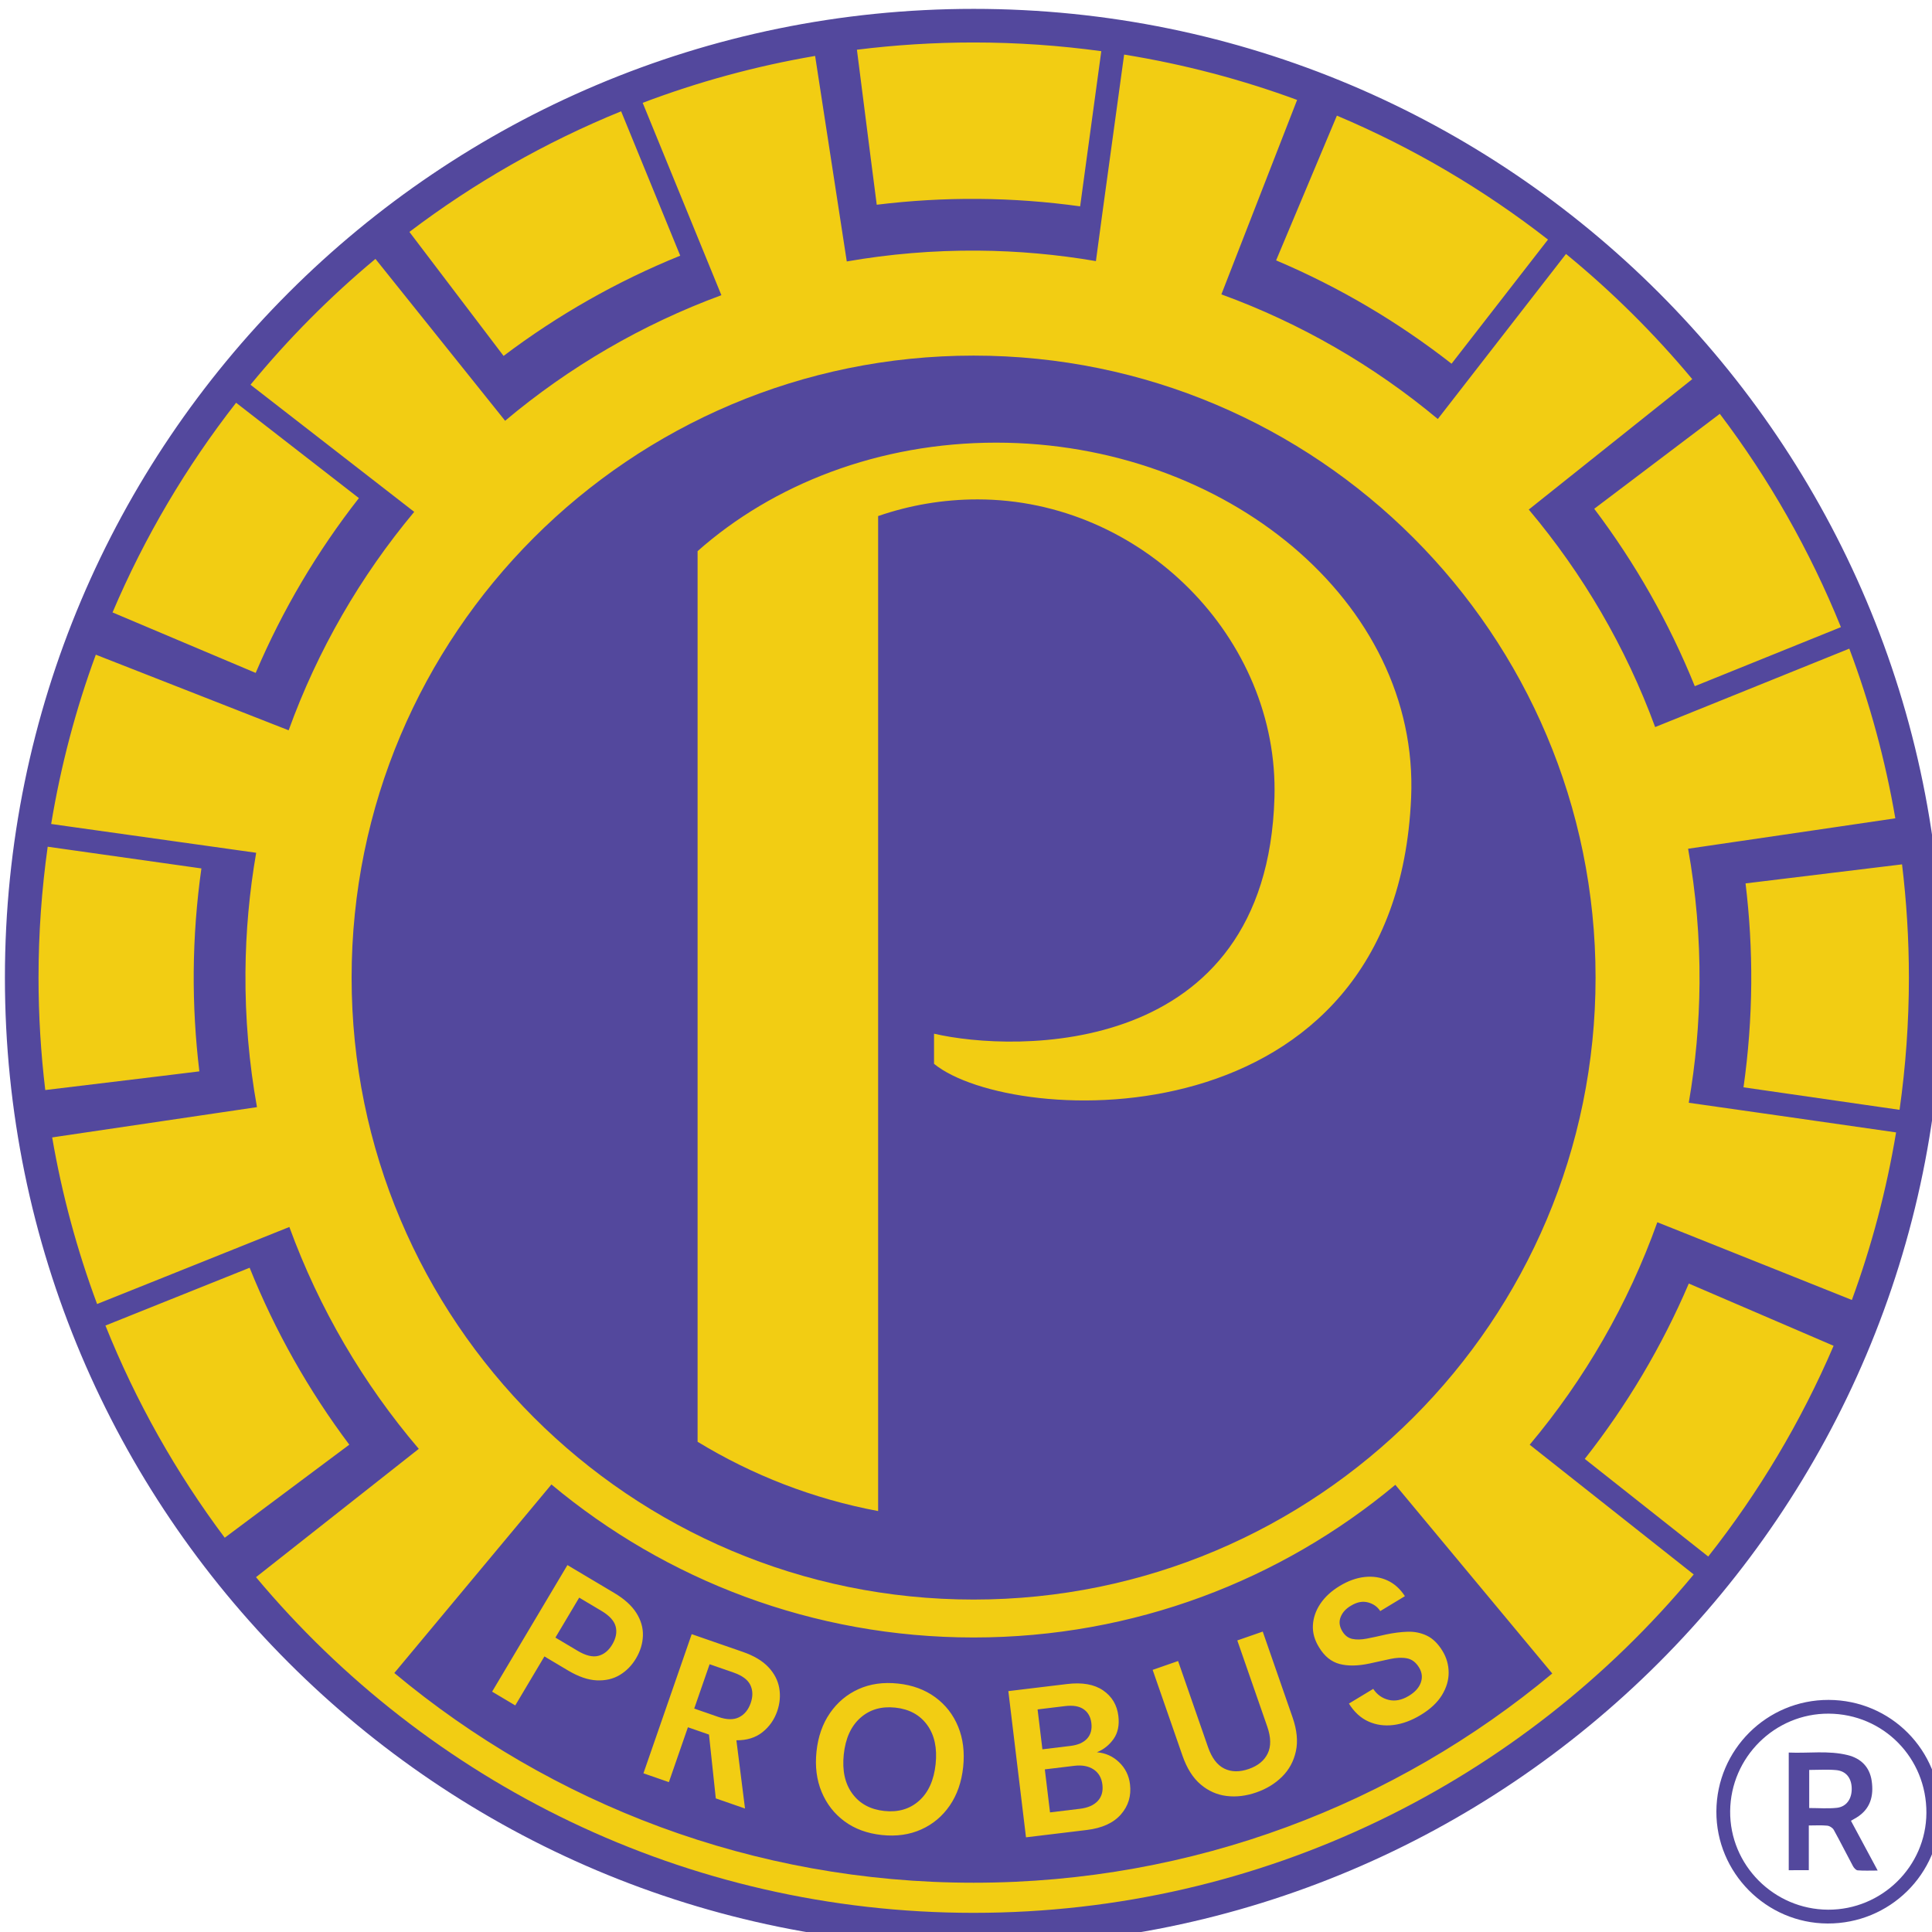 <?xml version="1.0" encoding="UTF-8" standalone="no"?>
<!-- Created with Inkscape (http://www.inkscape.org/) -->

<svg
   width="26.458mm"
   height="26.458mm"
   viewBox="0 0 26.458 26.458"
   version="1.1"
   id="svg1"
   xml:space="preserve"
   xmlns:xlink="http://www.w3.org/1999/xlink"
   xmlns="http://www.w3.org/2000/svg"
   xmlns:svg="http://www.w3.org/2000/svg"><defs
     id="defs1"><color-profile
       name="U.S.-Web-Coated-SWOP-v2"
       
       id="color-profile1" /><clipPath
       clipPathUnits="userSpaceOnUse"
       id="clipPath3"><path
         d="M 0,792 H 612 V 0 H 0 Z"
         transform="translate(-487.358,-243.11)"
         id="path3" /></clipPath><clipPath
       clipPathUnits="userSpaceOnUse"
       id="clipPath5"><path
         d="M 0,792 H 612 V 0 H 0 Z"
         transform="translate(-483.135,-230.924)"
         id="path5" /></clipPath><clipPath
       clipPathUnits="userSpaceOnUse"
       id="clipPath7"><path
         d="M 0,792 H 612 V 0 H 0 Z"
         transform="translate(-506.467,-402.48)"
         id="path7" /></clipPath><clipPath
       clipPathUnits="userSpaceOnUse"
       id="clipPath9"><path
         d="M 0,792 H 612 V 0 H 0 Z"
         transform="translate(-396.94,-441.444)"
         id="path9" /></clipPath><clipPath
       clipPathUnits="userSpaceOnUse"
       id="clipPath11"><path
         d="M 0,792 H 612 V 0 H 0 Z"
         transform="translate(-285.243,-244.418)"
         id="path11" /></clipPath><clipPath
       clipPathUnits="userSpaceOnUse"
       id="clipPath13"><path
         d="M 0,792 H 612 V 0 H 0 Z"
         transform="translate(-328.181,-231.036)"
         id="path13" /></clipPath><clipPath
       clipPathUnits="userSpaceOnUse"
       id="clipPath15"><path
         d="M 0,792 H 612 V 0 H 0 Z"
         transform="translate(-326.779,-237.705)"
         id="path15" /></clipPath><clipPath
       clipPathUnits="userSpaceOnUse"
       id="clipPath17"><path
         d="M 0,792 H 612 V 0 H 0 Z"
         transform="translate(-221.617,-265.365)"
         id="path17" /></clipPath><clipPath
       clipPathUnits="userSpaceOnUse"
       id="clipPath19"><path
         d="M 0,792 H 612 V 0 H 0 Z"
         transform="translate(-250.204,-252.018)"
         id="path19" /></clipPath><clipPath
       clipPathUnits="userSpaceOnUse"
       id="clipPath21"><path
         d="M 0,792 H 612 V 0 H 0 Z"
         transform="translate(-399.021,-242.825)"
         id="path21" /></clipPath><clipPath
       clipPathUnits="userSpaceOnUse"
       id="clipPath23"><path
         d="M 0,792 H 612 V 0 H 0 Z"
         transform="translate(-502.698,-373.857)"
         id="path23" /></clipPath></defs><g
     id="g1"
     transform="matrix(0.265,0,0,0.265,-32.58,-63.393)"><g
       id="group-MC0"
       transform="matrix(0.179,0,0,0.179,101.131,196.775)"><path
         id="path2"
         d="m 0,0 c -11.638,0.068 -21.231,-9.417 -21.344,-21.1 -0.116,-11.668 9.457,-21.307 21.208,-21.357 11.648,-0.048 21.229,9.377 21.294,20.947 C 21.223,-9.603 11.844,-0.068 0,0 M -0.015,2.977 C 13.458,2.94 24.221,-7.924 24.168,-21.427 24.115,-34.765 13.192,-45.507 -0.257,-45.449 c -13.274,0.055 -24.125,10.991 -24.072,24.266 0.05,13.383 10.936,24.198 24.314,24.16"
         style="fill:#53489d;fill-opacity:1;fill-rule:nonzero;stroke:none"
         transform="matrix(1.333,0,0,-1.333,649.811,731.853)"
         clip-path="url(#clipPath3)" /><path
         id="path4"
         d="m 0,0 v -8.25 c 2.065,0 4.033,-0.164 5.965,0.042 2.109,0.227 3.289,1.949 3.241,4.222 C 9.158,-1.75 7.986,-0.234 5.834,-0.035 3.943,0.136 2.022,0 0,0 m 9.04,-11.011 c 1.931,-3.599 3.8,-7.077 5.789,-10.778 -1.63,0 -2.993,-0.066 -4.34,0.043 -0.365,0.03 -0.803,0.523 -1.011,0.91 -1.406,2.613 -2.726,5.271 -4.165,7.863 -0.241,0.44 -0.9,0.85 -1.403,0.9 -1.265,0.129 -2.547,0.043 -3.998,0.043 v -9.686 H -4.433 V 3.764 C -0.156,3.571 4.149,4.257 8.366,3.204 11.208,2.492 13.094,0.634 13.531,-2.366 14.006,-5.63 13.27,-8.462 10.247,-10.315 9.9,-10.526 9.543,-10.72 9.04,-11.011"
         style="fill:#53489d;fill-opacity:1;fill-rule:nonzero;stroke:none"
         transform="matrix(1.333,0,0,-1.333,644.181,748.102)"
         clip-path="url(#clipPath5)" /><path
         id="path6"
         d="m 0,0 c 0,-112.826 -91.463,-204.289 -204.289,-204.289 -112.826,0 -204.289,91.463 -204.289,204.289 0,112.826 91.463,204.289 204.289,204.289 C -91.463,204.289 0,112.826 0,0"
         style="fill:#f2cd13;fill-opacity:1;fill-rule:nonzero;stroke:none"
         transform="matrix(1.333,0,0,-1.333,675.289,519.36)"
         clip-path="url(#clipPath7)" /><path
         id="path8"
         d="m 0,0 c -3.25,-75.355 -86.469,-71.425 -103.33,-57.644 v 6.528 c 17.277,-4.037 72.063,-5.617 73.73,51.116 1.015,34.56 -28.793,64.603 -64.31,64.603 -7.554,0 -14.795,-1.284 -21.528,-3.613 v -119.98 -14.722 -80.795 c -14.085,2.643 -27.282,7.804 -39.1,15.008 v 86.102 0 106.794 c 16.345,14.484 39.272,23.495 64.663,23.495 C -40.239,76.892 1.83,42.427 0,0 m -94.763,95.745 c -74.397,0 -134.708,-60.311 -134.708,-134.709 0,-74.397 60.311,-134.708 134.708,-134.708 74.398,0 134.709,60.311 134.709,134.708 0,74.398 -60.311,134.709 -134.709,134.709"
         style="fill:#53489d;fill-opacity:1;fill-rule:nonzero;stroke:none"
         transform="matrix(1.333,0,0,-1.333,529.253,467.408)"
         clip-path="url(#clipPath9)" /><path
         id="path10"
         d="m 0,0 c -3.022,0.319 -5.543,-0.422 -7.567,-2.224 -2.023,-1.801 -3.219,-4.44 -3.587,-7.914 -0.368,-3.474 0.249,-6.303 1.851,-8.489 1.601,-2.185 3.912,-3.439 6.933,-3.759 3.021,-0.319 5.536,0.423 7.545,2.227 2.008,1.802 3.196,4.441 3.564,7.916 C 9.106,-8.77 8.496,-5.941 6.911,-3.756 5.324,-1.572 3.021,-0.32 0,0"
         style="fill:#53489d;fill-opacity:1;fill-rule:nonzero;stroke:none"
         transform="matrix(1.333,0,0,-1.333,380.324,730.109)"
         clip-path="url(#clipPath11)" /><path
         id="path12"
         d="m 0,0 c -1.097,0.724 -2.49,0.984 -4.179,0.78 l -6.379,-0.77 1.125,-9.319 6.469,0.781 c 1.72,0.208 3.006,0.768 3.86,1.682 0.853,0.913 1.192,2.095 1.017,3.542 C 1.735,-1.826 1.098,-0.725 0,0"
         style="fill:#53489d;fill-opacity:1;fill-rule:nonzero;stroke:none"
         transform="matrix(1.333,0,0,-1.333,437.574,747.952)"
         clip-path="url(#clipPath13)" /><path
         id="path14"
         d="M 0,0 C 0.783,0.859 1.091,1.982 0.924,3.37 0.764,4.697 0.207,5.693 -0.745,6.358 -1.697,7.024 -3.033,7.253 -4.752,7.046 l -5.972,-0.722 1.043,-8.64 6.063,0.732 C -1.99,-1.388 -0.784,-0.859 0,0"
         style="fill:#53489d;fill-opacity:1;fill-rule:nonzero;stroke:none"
         transform="matrix(1.333,0,0,-1.333,435.706,739.06)"
         clip-path="url(#clipPath15)" /><path
         id="path16"
         d="m 0,0 -4.817,2.866 -5.149,-8.654 4.817,-2.865 c 1.748,-1.041 3.237,-1.406 4.465,-1.094 1.228,0.311 2.239,1.134 3.032,2.465 0.807,1.357 1.055,2.65 0.743,3.879 C 2.779,-2.175 1.748,-1.04 0,0"
         style="fill:#53489d;fill-opacity:1;fill-rule:nonzero;stroke:none"
         transform="matrix(1.333,0,0,-1.333,295.489,702.18)"
         clip-path="url(#clipPath17)" /><path
         id="path18"
         d="m 0,0 -5.166,1.791 -3.33,-9.6 5.209,-1.806 c 1.837,-0.638 3.341,-0.66 4.51,-0.07 1.17,0.591 2.008,1.619 2.516,3.082 0.498,1.436 0.472,2.731 -0.075,3.885 C 3.115,-1.562 1.894,-0.657 0,0"
         style="fill:#53489d;fill-opacity:1;fill-rule:nonzero;stroke:none"
         transform="matrix(1.333,0,0,-1.333,333.605,719.977)"
         clip-path="url(#clipPath19)" /><path
         id="path20"
         d="m 0,0 c -2.002,-1.211 -3.977,-1.936 -5.928,-2.175 -1.95,-0.239 -3.756,0.018 -5.418,0.77 -1.662,0.752 -3.064,2.042 -4.207,3.872 l 5.264,3.184 c 0.822,-1.242 1.932,-2.035 3.329,-2.379 1.399,-0.344 2.863,-0.052 4.397,0.876 1.326,0.802 2.186,1.757 2.58,2.866 0.394,1.108 0.269,2.195 -0.375,3.261 -0.676,1.118 -1.548,1.78 -2.614,1.988 -1.066,0.206 -2.29,0.159 -3.669,-0.143 -1.379,-0.303 -2.852,-0.626 -4.419,-0.97 -2.545,-0.546 -4.716,-0.582 -6.513,-0.106 -1.797,0.475 -3.269,1.661 -4.417,3.559 -1.001,1.595 -1.455,3.211 -1.362,4.847 0.093,1.636 0.635,3.19 1.627,4.66 0.993,1.47 2.386,2.748 4.179,3.833 1.819,1.101 3.621,1.746 5.404,1.939 1.784,0.191 3.426,-0.058 4.926,-0.748 1.501,-0.69 2.765,-1.825 3.791,-3.405 l -5.341,-3.231 c -0.607,0.945 -1.493,1.572 -2.656,1.881 -1.163,0.307 -2.381,0.077 -3.654,-0.694 -1.108,-0.634 -1.862,-1.455 -2.265,-2.461 -0.403,-1.008 -0.282,-2.044 0.363,-3.11 0.55,-0.91 1.273,-1.458 2.167,-1.644 0.894,-0.188 1.945,-0.164 3.153,0.07 1.208,0.233 2.574,0.527 4.099,0.883 1.634,0.349 3.2,0.551 4.695,0.603 1.494,0.052 2.89,-0.231 4.187,-0.848 C 2.62,16.56 3.757,15.445 4.732,13.834 5.597,12.404 6.034,10.858 6.046,9.197 6.057,7.535 5.571,5.901 4.591,4.296 3.609,2.69 2.079,1.258 0,0 m -27.041,-7.862 c -0.472,-2.159 -1.467,-3.992 -2.984,-5.5 -1.518,-1.508 -3.381,-2.647 -5.591,-3.415 -2.209,-0.768 -4.356,-1.024 -6.439,-0.767 -2.084,0.256 -3.958,1.092 -5.624,2.507 -1.666,1.414 -2.971,3.484 -3.92,6.211 l -6.463,18.593 5.508,1.916 6.48,-18.637 c 0.817,-2.353 1.992,-3.906 3.525,-4.659 1.532,-0.754 3.303,-0.782 5.312,-0.083 1.979,0.688 3.344,1.805 4.093,3.352 0.748,1.546 0.713,3.496 -0.105,5.85 l -6.479,18.636 5.509,1.915 6.464,-18.593 c 0.948,-2.727 1.186,-5.168 0.714,-7.326 m -37.894,-13.679 c -1.613,-1.848 -4.079,-2.971 -7.396,-3.371 l -13.164,-1.59 -3.822,31.667 12.712,1.534 c 3.286,0.398 5.889,-0.061 7.807,-1.375 1.918,-1.313 3.021,-3.162 3.309,-5.544 0.24,-1.991 -0.104,-3.646 -1.03,-4.967 -0.927,-1.321 -2.134,-2.285 -3.622,-2.892 1.854,-0.144 3.456,-0.861 4.804,-2.151 1.35,-1.291 2.139,-2.886 2.368,-4.786 0.302,-2.504 -0.353,-4.678 -1.966,-6.525 m -34.167,10.263 c -0.343,-3.234 -1.309,-6.01 -2.898,-8.331 -1.591,-2.322 -3.652,-4.051 -6.185,-5.188 -2.534,-1.138 -5.372,-1.539 -8.513,-1.207 -3.172,0.336 -5.871,1.324 -8.095,2.965 -2.225,1.641 -3.879,3.763 -4.962,6.367 -1.084,2.605 -1.454,5.523 -1.112,8.755 0.342,3.232 1.315,6.009 2.92,8.328 1.605,2.32 3.666,4.049 6.185,5.188 2.519,1.138 5.364,1.54 8.536,1.205 3.142,-0.333 5.832,-1.321 8.072,-2.963 2.239,-1.642 3.893,-3.765 4.962,-6.367 1.068,-2.603 1.432,-5.521 1.09,-8.752 m -40.276,12.085 c -0.637,-1.837 -1.7,-3.35 -3.189,-4.537 -1.49,-1.188 -3.372,-1.773 -5.649,-1.755 l 1.868,-14.779 -6.328,2.195 -1.476,13.823 -4.563,1.583 -4.121,-11.883 -5.511,1.911 10.452,30.136 11.064,-3.837 c 2.411,-0.836 4.256,-1.935 5.537,-3.295 1.28,-1.36 2.067,-2.871 2.359,-4.531 0.292,-1.661 0.144,-3.338 -0.443,-5.031 m -30.588,11.422 c -0.901,-1.514 -2.068,-2.703 -3.499,-3.565 -1.433,-0.862 -3.096,-1.251 -4.99,-1.167 -1.894,0.084 -3.963,0.795 -6.209,2.131 l -5.129,3.052 -6.314,-10.613 -5.013,2.984 16.31,27.41 10.143,-6.034 c 2.192,-1.305 3.789,-2.75 4.79,-4.335 1.001,-1.586 1.473,-3.229 1.417,-4.927 -0.056,-1.698 -0.558,-3.344 -1.506,-4.936 M -5.502,49.847 C -30.253,29.206 -62.096,16.783 -96.843,16.783 c -34.791,0 -66.669,12.455 -91.433,33.141 L -222.301,9.091 c 33.993,-28.356 77.73,-45.424 125.458,-45.424 47.668,0 91.357,17.025 125.331,45.317 z"
         style="fill:#53489d;fill-opacity:1;fill-rule:nonzero;stroke:none"
         transform="matrix(1.333,0,0,-1.333,532.027,732.233)"
         clip-path="url(#clipPath21)" /><path
         id="path22"
         d="m 0,0 c -8.332,1.2 -16.662,2.406 -24.994,3.606 -2.934,0.423 -5.868,0.845 -8.802,1.267 1.039,7.352 1.619,14.853 1.676,22.482 0.055,7.345 -0.374,14.579 -1.234,21.683 6.408,0.78 12.817,1.561 19.225,2.341 4.889,0.596 9.779,1.188 14.669,1.782 C 1.511,45.116 2.023,36.93 2.023,28.624 2.023,18.906 1.323,9.353 0,0 m -14.284,-51.108 c -7.052,-16.449 -16.214,-31.778 -27.154,-45.641 -8.914,7.048 -17.827,14.096 -26.74,21.144 9.08,11.537 16.682,24.292 22.532,37.981 10.454,-4.494 20.908,-8.989 31.362,-13.484 M -200.521,-173.92 c -62.448,0 -118.287,28.269 -155.441,72.7 10.865,8.566 21.729,17.131 32.594,25.696 0.887,0.699 1.773,1.398 2.66,2.097 -12.007,14.097 -21.563,30.337 -28.031,48.054 -3.469,-1.391 -6.937,-2.781 -10.406,-4.172 -5.753,-2.306 -11.507,-4.613 -17.261,-6.919 -4.657,-1.867 -9.315,-3.731 -13.972,-5.596 -4.307,11.564 -7.586,23.628 -9.73,36.081 0.572,0.086 1.144,0.173 1.717,0.258 11.778,1.749 23.558,3.486 35.337,5.225 2.434,0.36 4.868,0.719 7.302,1.078 -1.704,9.479 -2.57,19.246 -2.495,29.228 0.066,8.815 0.867,17.452 2.323,25.862 -1.118,0.158 -2.236,0.315 -3.354,0.472 -0.346,0.048 -0.693,0.097 -1.039,0.146 -2.236,0.314 -4.472,0.628 -6.708,0.942 -0.834,0.117 -1.668,0.234 -2.502,0.351 -9.023,1.267 -18.047,2.528 -27.069,3.799 -1.243,0.176 -2.487,0.353 -3.73,0.53 2.093,12.654 5.346,24.915 9.669,36.662 10.443,-4.095 20.886,-8.19 31.328,-12.285 2.151,-0.844 4.302,-1.687 6.453,-2.531 0.277,-0.108 0.553,-0.217 0.83,-0.325 1.052,-0.413 2.103,-0.825 3.154,-1.237 6.297,17.407 15.563,33.382 27.197,47.31 -0.891,0.693 -1.783,1.385 -2.675,2.077 -10.927,8.486 -21.855,16.971 -32.784,25.454 8.14,9.917 17.205,19.045 27.061,27.257 8.034,-10.032 16.07,-20.063 24.107,-30.093 1.037,-1.295 2.074,-2.589 3.111,-3.884 0.289,-0.36 0.577,-0.72 0.866,-1.08 13.801,11.593 29.615,20.857 46.838,27.197 -0.428,1.046 -0.855,2.091 -1.283,3.136 -5.253,12.842 -10.507,25.684 -15.762,38.526 11.951,4.525 24.44,7.952 37.347,10.157 1.554,-10.087 3.109,-20.175 4.663,-30.262 0.163,-1.057 0.325,-2.114 0.488,-3.17 0.158,-1.026 0.316,-2.052 0.474,-3.078 0.239,-1.551 0.478,-3.103 0.717,-4.654 0.172,-1.116 0.343,-2.232 0.515,-3.348 9.223,1.608 18.718,2.418 28.412,2.345 8.705,-0.065 17.236,-0.847 25.546,-2.269 0.151,1.12 0.303,2.239 0.453,3.358 0.344,2.551 0.685,5.102 1.031,7.652 1.529,11.242 3.082,22.48 4.627,33.719 12.939,-2.092 25.47,-5.401 37.465,-9.822 -4.111,-10.556 -8.222,-21.112 -12.334,-31.668 -1.347,-3.457 -2.692,-6.915 -4.04,-10.373 -0.009,-0.024 -0.019,-0.048 -0.028,-0.073 17.235,-6.278 33.06,-15.473 46.875,-26.993 0.692,0.892 1.384,1.783 2.077,2.675 8.562,11.024 17.124,22.049 25.686,33.073 9.95,-8.152 19.107,-17.235 27.344,-27.113 -10.92,-8.712 -21.84,-17.423 -32.76,-26.134 -0.882,-0.704 -1.764,-1.408 -2.647,-2.112 11.681,-13.869 21.006,-29.777 27.371,-47.109 2.852,1.152 5.705,2.304 8.557,3.457 7.48,3.022 14.961,6.045 22.442,9.067 3.684,1.488 7.368,2.975 11.052,4.463 4.424,-11.768 7.785,-24.055 9.965,-36.748 -4.363,-0.649 -8.727,-1.285 -13.09,-1.929 -6.897,-1.017 -13.796,-2.025 -20.695,-3.035 0,0.001 0,0.001 0,0.001 -2.236,-0.327 -4.472,-0.656 -6.708,-0.984 -0.344,-0.051 -0.689,-0.101 -1.033,-0.152 v 0 c -1.118,-0.164 -2.235,-0.328 -3.353,-0.492 1.69,-9.441 2.548,-19.167 2.473,-29.106 -0.066,-8.832 -0.871,-17.486 -2.332,-25.911 1.118,-0.159 2.236,-0.319 3.354,-0.478 0.453,-0.065 0.907,-0.13 1.361,-0.194 2.128,-0.303 4.255,-0.607 6.383,-0.909 2.819,-0.402 5.638,-0.802 8.456,-1.205 8.45,-1.208 16.899,-2.422 25.349,-3.635 -2.086,-12.52 -5.306,-24.655 -9.575,-36.286 -12.997,5.191 -25.993,10.383 -38.989,15.574 -1.049,0.419 -2.097,0.838 -3.146,1.256 -6.341,-17.755 -15.768,-34.035 -27.645,-48.187 0.886,-0.701 1.772,-1.401 2.658,-2.102 1.484,-1.173 2.969,-2.347 4.453,-3.521 0.561,-0.443 1.121,-0.886 1.681,-1.329 1.484,-1.173 2.969,-2.347 4.453,-3.52 7.428,-5.873 14.855,-11.748 22.282,-17.622 -37.152,-44.773 -93.214,-73.29 -155.94,-73.29 m -188.054,127.197 c 10.415,4.175 20.826,8.349 31.231,12.52 5.528,-13.759 12.812,-26.626 21.586,-38.318 -8.989,-6.716 -17.982,-13.435 -26.979,-20.157 -10.502,14.022 -19.22,29.454 -25.838,45.955 M -368.23,8.33 c -2.652,-0.326 -5.304,-0.654 -7.956,-0.977 -8.482,-1.034 -16.955,-2.053 -25.417,-3.07 -0.957,7.981 -1.461,16.101 -1.461,24.341 0,9.626 0.687,19.091 1.986,28.359 11.096,-1.569 22.192,-3.143 33.29,-4.702 -1.031,-7.322 -1.606,-14.791 -1.663,-22.387 -0.055,-7.304 0.37,-14.499 1.221,-21.564 m 7.957,144.808 c 8.865,-6.884 17.731,-13.767 26.597,-20.652 -9.008,-11.51 -16.551,-24.222 -22.354,-37.859 -10.335,4.366 -20.669,8.732 -31.003,13.098 6.944,16.351 15.976,31.598 26.76,45.413 m 83.389,63.124 c 4.268,-10.423 8.535,-20.847 12.802,-31.27 -13.745,-5.57 -26.59,-12.898 -38.259,-21.712 -6.799,8.953 -13.598,17.905 -20.397,26.857 13.978,10.595 29.375,19.411 45.854,26.125 m 103.997,13.021 c -1.166,-8.57 -2.338,-17.139 -3.507,-25.708 -0.359,-2.633 -0.717,-5.266 -1.075,-7.899 -7.213,1 -14.569,1.558 -22.047,1.614 -7.456,0.056 -14.799,-0.381 -22.006,-1.266 -0.444,3.431 -0.888,6.861 -1.328,10.292 -0.995,7.76 -1.979,15.521 -2.965,23.281 8.287,1.033 16.728,1.57 25.294,1.57 9.375,0 18.597,-0.651 27.634,-1.884 m 96.745,-40.803 c -6.962,-8.962 -13.924,-17.923 -20.885,-26.885 -11.552,9.027 -24.31,16.58 -37.999,22.38 4.388,10.45 8.776,20.899 13.165,31.349 16.464,-6.946 31.815,-16.01 45.719,-26.844 m 63.441,-83.938 c -10.549,-4.264 -21.099,-8.527 -31.648,-12.79 -5.578,13.807 -12.929,26.709 -21.778,38.424 9.066,6.855 18.132,13.71 27.198,20.563 10.655,-14.077 19.509,-29.59 26.228,-46.197 m -187.82,133.904 c -115.882,0 -209.823,-93.941 -209.823,-209.822 0,-115.882 93.941,-209.823 209.823,-209.823 115.882,0 209.823,93.941 209.823,209.823 0,115.881 -93.941,209.822 -209.823,209.822"
         style="fill:#53489d;fill-opacity:1;fill-rule:nonzero;stroke:none"
         transform="matrix(1.333,0,0,-1.333,670.264,557.525)"
         clip-path="url(#clipPath23)" /></g></g></svg>
